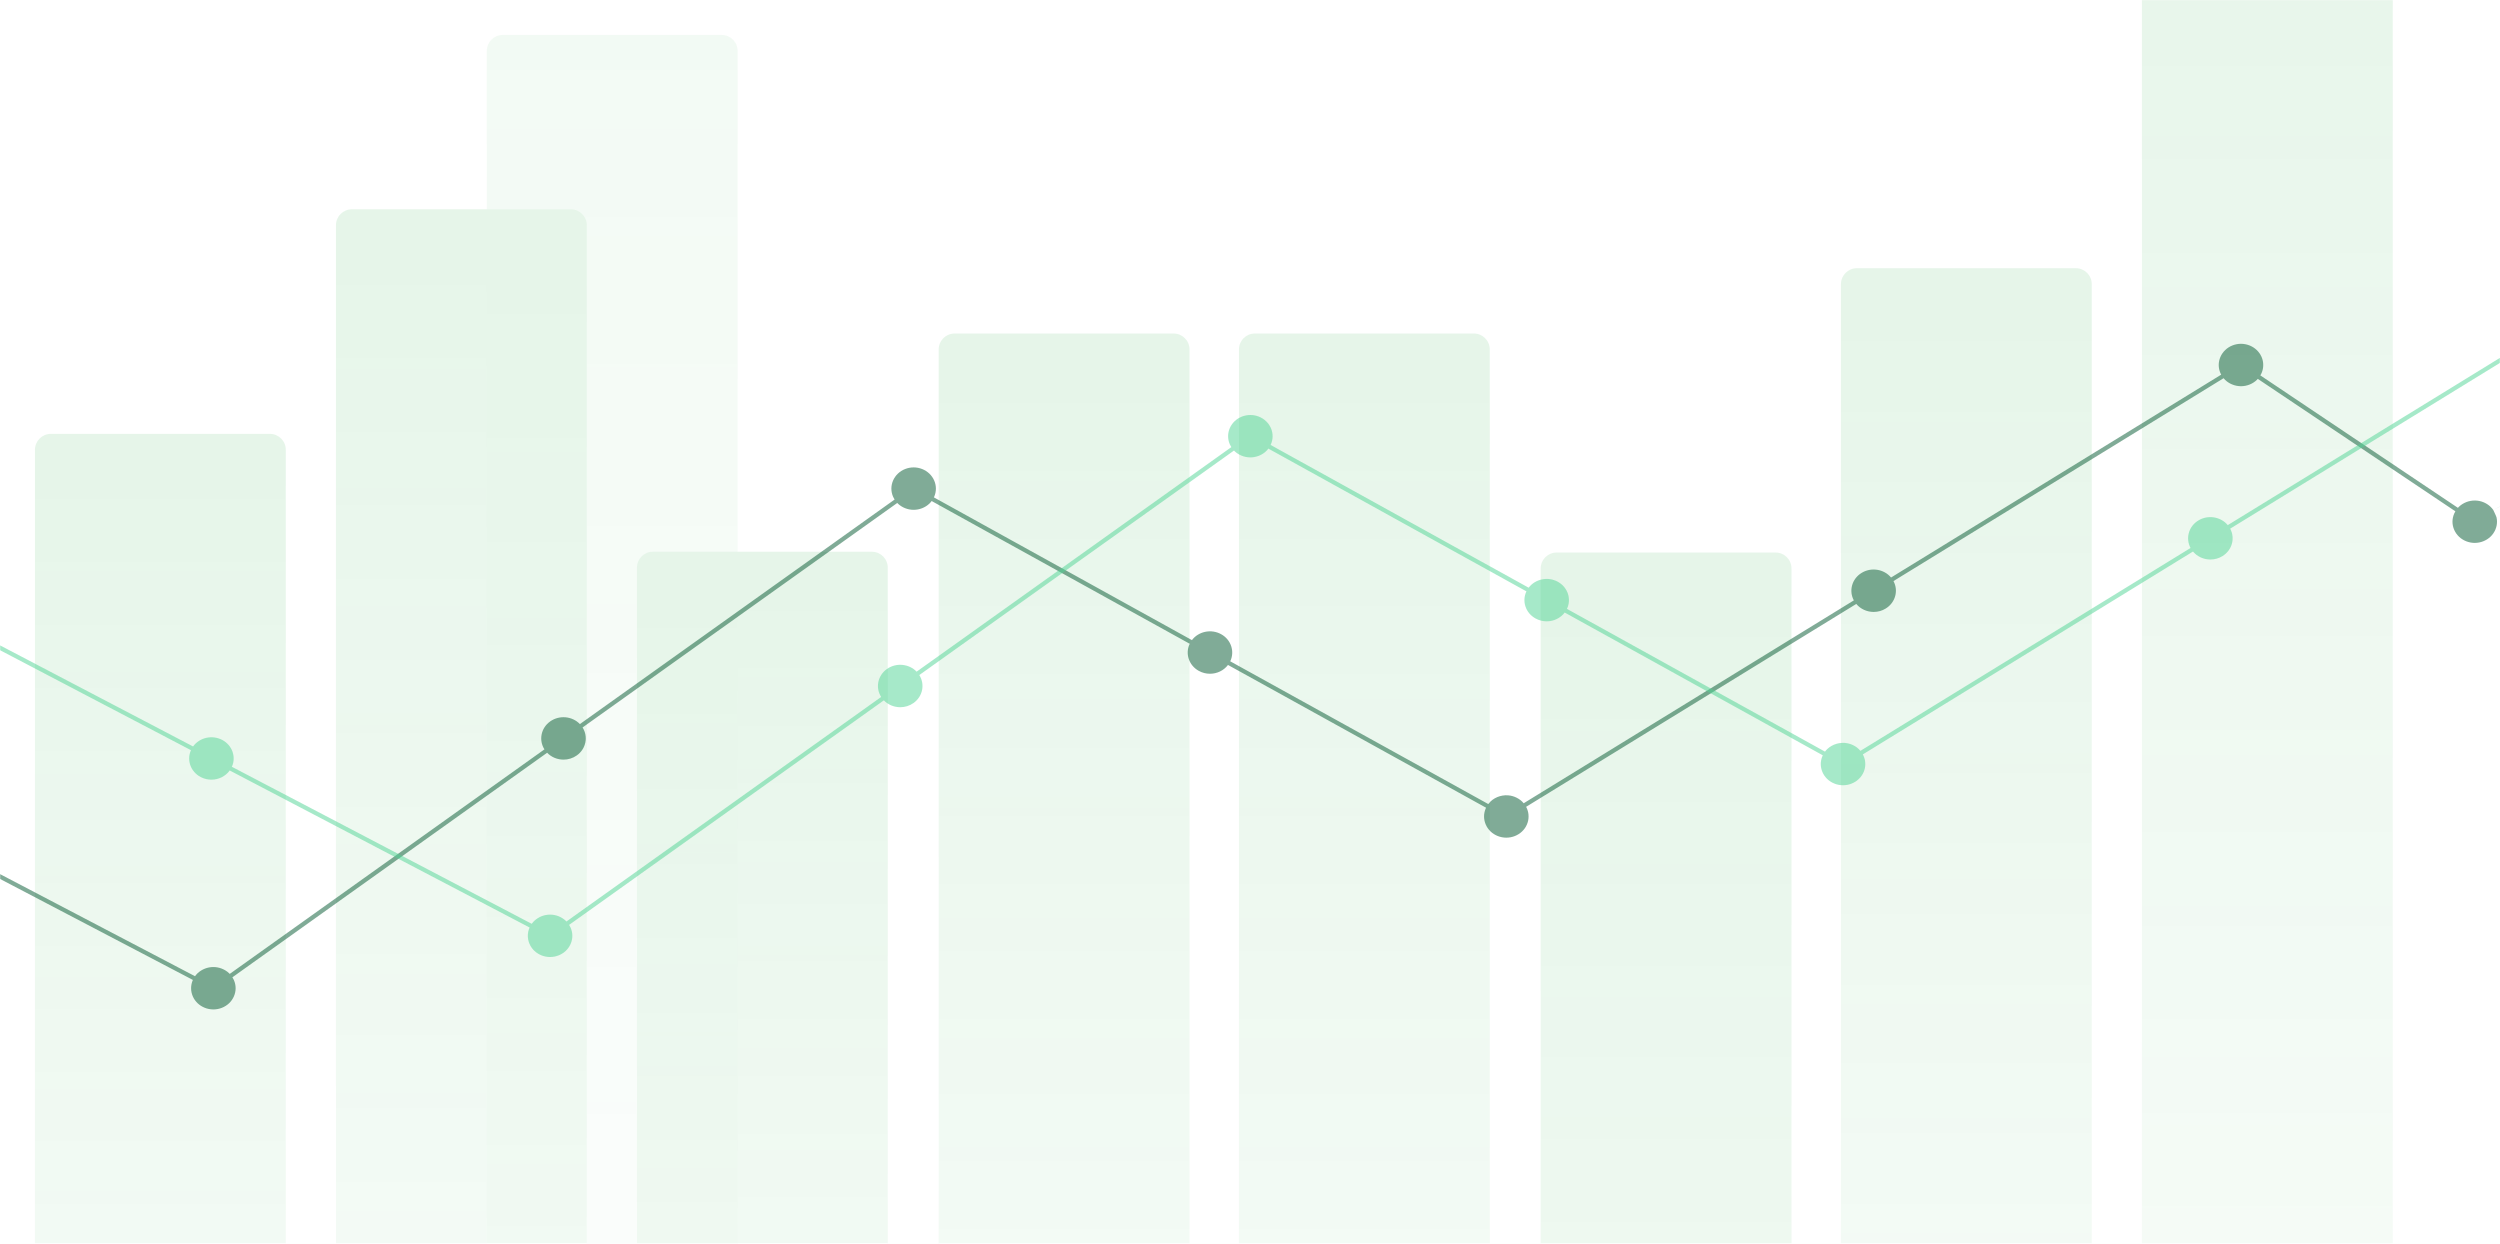 <?xml version="1.0" encoding="UTF-8"?> <svg xmlns="http://www.w3.org/2000/svg" width="1574" height="783" viewBox="0 0 1574 783" fill="none"><mask id="mask0_2513_926" style="mask-type:alpha" maskUnits="userSpaceOnUse" x="0" y="0" width="1574" height="783"><rect width="1574" height="783" fill="#D9D9D9"></rect></mask><g mask="url(#mask0_2513_926)"><g opacity="0.1"><path opacity="0.5" d="M454.381 22H316.515C310.976 22 306.486 26.49 306.486 32.028V999.762C306.486 1005.3 310.976 1009.79 316.515 1009.79H454.381C459.919 1009.79 464.409 1005.3 464.409 999.762V32.028C464.409 26.49 459.919 22 454.381 22Z" fill="url(#paint0_linear_2513_926)"></path><path d="M169.904 273.159H32.038C26.5 273.159 22.01 277.649 22.01 283.187V1109.52C22.01 1115.06 26.5 1119.55 32.038 1119.55H169.904C175.443 1119.55 179.932 1115.06 179.932 1109.52V283.187C179.932 277.649 175.443 273.159 169.904 273.159Z" fill="url(#paint1_linear_2513_926)"></path><path d="M359.414 131.759H221.548C216.009 131.759 211.52 136.249 211.52 141.787V1109.52C211.52 1115.06 216.009 1119.55 221.548 1119.55H359.414C364.952 1119.55 369.442 1115.06 369.442 1109.52V141.787C369.442 136.249 364.952 131.759 359.414 131.759Z" fill="url(#paint2_linear_2513_926)"></path><path d="M548.916 347.368H411.05C405.511 347.368 401.021 351.858 401.021 357.396V1109.52C401.021 1115.06 405.511 1119.55 411.05 1119.55H548.916C554.454 1119.55 558.944 1115.06 558.944 1109.52V357.396C558.944 351.858 554.454 347.368 548.916 347.368Z" fill="url(#paint3_linear_2513_926)"></path><path d="M927.933 209.98H790.067C784.529 209.98 780.039 214.47 780.039 220.009V1109.52C780.039 1115.06 784.529 1119.55 790.067 1119.55H927.933C933.472 1119.55 937.962 1115.06 937.962 1109.52V220.009C937.962 214.47 933.472 209.98 927.933 209.98Z" fill="url(#paint4_linear_2513_926)"></path><path d="M738.894 209.98H601.028C595.49 209.98 591 214.47 591 220.009V1109.52C591 1115.06 595.49 1119.55 601.028 1119.55H738.894C744.433 1119.55 748.923 1115.06 748.923 1109.52V220.009C748.923 214.47 744.433 209.98 738.894 209.98Z" fill="url(#paint5_linear_2513_926)"></path><path d="M1117.91 347.875H980.04C974.502 347.875 970.012 352.365 970.012 357.904V1443.97C970.012 1449.51 974.502 1454 980.04 1454H1117.91C1123.44 1454 1127.93 1449.51 1127.93 1443.97V357.904C1127.93 352.365 1123.44 347.875 1117.91 347.875Z" fill="url(#paint6_linear_2513_926)"></path><path d="M1306.95 168.864H1169.08C1163.54 168.864 1159.05 173.353 1159.05 178.892V1109.52C1159.05 1115.06 1163.54 1119.55 1169.08 1119.55H1306.95C1312.48 1119.55 1316.97 1115.06 1316.97 1109.52V178.892C1316.97 173.353 1312.48 168.864 1306.95 168.864Z" fill="url(#paint7_linear_2513_926)"></path><path d="M1496.45 -137H1358.59C1353.05 -137 1348.56 -132.51 1348.56 -126.972V1109.52C1348.56 1115.06 1353.05 1119.55 1358.59 1119.55H1496.45C1501.99 1119.55 1506.48 1115.06 1506.48 1109.52V-126.972C1506.48 -132.51 1501.99 -137 1496.45 -137Z" fill="url(#paint8_linear_2513_926)"></path></g><path opacity="0.5" d="M2085.34 56.904C2084.7 56.29 2083.98 55.729 2083.21 55.249C2082.46 54.768 2081.64 54.355 2080.79 54.021C2079.95 53.688 2079.06 53.433 2078.17 53.26C2076.36 52.913 2074.49 52.913 2072.68 53.26C2071.8 53.434 2070.92 53.688 2070.06 54.021C2069.22 54.354 2068.41 54.768 2067.65 55.249C2066.88 55.73 2066.17 56.29 2065.52 56.904C2064.88 57.519 2064.29 58.213 2063.77 58.934C2063.27 59.655 2062.83 60.442 2062.48 61.243C2062.13 62.044 2061.87 62.885 2061.68 63.74C2061.5 64.594 2061.42 65.477 2061.42 66.344C2061.42 67.212 2061.5 68.094 2061.68 68.961C2061.86 69.784 2062.12 70.607 2062.46 71.407L1828.41 189.993C1824.47 184.358 1816.6 182.377 1810.18 185.624C1803.76 188.87 1801.08 196.2 1803.79 202.466L1569.75 321.052C1569.23 320.32 1568.64 319.641 1568 319.028C1567.35 318.414 1566.64 317.853 1565.87 317.373C1565.11 316.892 1564.3 316.479 1563.46 316.144C1562.6 315.811 1561.72 315.543 1560.84 315.383C1559.03 315.037 1557.17 315.037 1555.36 315.383C1554.46 315.543 1553.58 315.811 1552.74 316.144C1551.88 316.479 1551.07 316.892 1550.31 317.373C1549.54 317.854 1548.83 318.414 1548.18 319.028C1547.94 319.253 1547.73 319.496 1547.51 319.737L1423.12 236.356C1423.4 235.887 1423.65 235.407 1423.87 234.915C1424.22 234.114 1424.48 233.273 1424.67 232.419C1424.85 231.565 1424.93 230.682 1424.93 229.815C1424.93 228.934 1424.85 228.065 1424.67 227.198C1424.49 226.344 1424.22 225.515 1423.87 224.7C1423.52 223.9 1423.08 223.125 1422.58 222.404C1422.06 221.67 1421.47 220.989 1420.83 220.375C1420.18 219.761 1419.47 219.2 1418.7 218.707C1417.94 218.226 1417.13 217.811 1416.29 217.478C1415.43 217.143 1414.55 216.89 1413.66 216.717C1411.86 216.371 1409.99 216.371 1408.18 216.717C1407.29 216.89 1406.4 217.143 1405.56 217.478C1404.71 217.811 1403.89 218.226 1403.14 218.707C1402.36 219.2 1401.65 219.761 1401.01 220.375C1400.36 220.989 1399.77 221.67 1399.27 222.404C1398.76 223.125 1398.33 223.9 1397.98 224.7C1397.63 225.515 1397.36 226.342 1397.18 227.198C1397 228.065 1396.9 228.933 1396.9 229.815C1396.9 230.682 1397 231.565 1397.18 232.419C1397.36 233.273 1397.63 234.114 1397.98 234.915C1398.12 235.242 1398.29 235.561 1398.46 235.881L1190.61 363.604C1186.17 358.299 1178.15 356.95 1172.04 360.71C1165.93 364.46 1163.92 371.975 1167.17 378.007L959.316 505.732C958.986 505.34 958.641 504.961 958.273 504.61C957.626 503.996 956.913 503.434 956.142 502.953C955.385 502.474 954.573 502.059 953.732 501.725C952.876 501.392 951.993 501.124 951.11 500.951C946.541 500.083 941.705 501.512 938.452 504.608C937.932 505.104 937.461 505.655 937.027 506.231L774.556 416.356C777.511 410.18 775.114 402.767 768.837 399.294C762.547 395.823 754.603 397.516 750.442 403.017L587.965 313.138C588.028 313.003 588.103 312.874 588.162 312.738C588.513 311.937 588.793 311.097 588.961 310.241C589.143 309.387 589.242 308.506 589.242 307.637C589.242 306.77 589.144 305.887 588.961 305.02C588.793 304.179 588.512 303.337 588.162 302.523C587.812 301.722 587.377 300.948 586.872 300.225C586.369 299.491 585.78 298.81 585.133 298.196C584.488 297.581 583.773 297.02 583.004 296.526C582.247 296.046 581.434 295.632 580.578 295.297C579.737 294.964 578.855 294.71 577.958 294.536C576.163 294.189 574.3 294.189 572.491 294.536C571.594 294.71 570.71 294.964 569.869 295.297C569.014 295.63 568.201 296.045 567.445 296.526C566.674 297.02 565.959 297.581 565.314 298.196C564.669 298.81 564.08 299.491 563.577 300.225C563.071 300.946 562.638 301.72 562.287 302.523C561.935 303.337 561.656 304.179 561.488 305.02C561.306 305.887 561.208 306.77 561.208 307.637C561.208 308.504 561.306 309.387 561.488 310.241C561.656 311.095 561.937 311.936 562.287 312.738C562.554 313.358 562.883 313.946 563.241 314.514L365.1 455.877C360.292 450.878 352.19 450.07 346.372 454.219C340.553 458.382 339.088 466.005 342.772 471.805L144.633 613.168C144.5 613.03 144.375 612.883 144.237 612.752C143.592 612.137 142.877 611.576 142.106 611.095C141.35 610.616 140.537 610.201 139.682 609.866C138.841 609.532 137.958 609.265 137.06 609.106C135.253 608.758 133.388 608.758 131.579 609.106C130.682 609.265 129.814 609.532 128.957 609.866C128.117 610.199 127.304 610.616 126.547 611.095C125.776 611.576 125.061 612.137 124.402 612.752C123.804 613.322 123.273 613.952 122.785 614.627L-66.004 515.767C-63.208 509.532 -65.771 502.173 -72.139 498.84C-78.511 495.505 -86.415 497.376 -90.442 502.97L-279.227 404.111C-278.495 402.466 -278.1 400.686 -278.1 398.88C-278.1 398.011 -278.184 397.143 -278.366 396.276C-278.549 395.42 -278.815 394.579 -279.165 393.779C-279.514 392.976 -279.95 392.204 -280.455 391.468C-280.974 390.747 -281.547 390.066 -282.206 389.44C-282.851 388.825 -283.566 388.278 -284.337 387.783C-285.094 387.302 -285.906 386.889 -286.747 386.555C-287.602 386.22 -288.471 385.967 -289.369 385.794C-291.178 385.447 -293.041 385.447 -294.85 385.794C-295.747 385.967 -296.631 386.222 -297.472 386.555C-298.327 386.888 -299.139 387.302 -299.896 387.783C-300.667 388.278 -301.382 388.825 -302.027 389.44C-302.672 390.067 -303.261 390.747 -303.764 391.468C-304.269 392.204 -304.703 392.976 -305.054 393.779C-305.405 394.579 -305.671 395.42 -305.853 396.276C-306.035 397.143 -306.133 398.011 -306.133 398.88C-306.133 400.823 -305.662 402.736 -304.815 404.484L-491.774 509.696C-495.984 504.224 -503.938 502.582 -510.201 506.102C-516.451 509.624 -518.784 517.055 -515.786 523.21L-702.73 628.413C-706.927 622.946 -714.898 621.299 -721.152 624.822C-727.415 628.345 -729.737 635.772 -726.74 641.925L-913.703 747.139C-914.121 746.597 -914.568 746.075 -915.072 745.596C-915.717 744.982 -916.432 744.421 -917.202 743.94C-917.959 743.46 -918.772 743.046 -919.614 742.711C-920.469 742.377 -921.352 742.11 -922.236 741.95C-924.045 741.603 -925.908 741.603 -927.716 741.95C-928.612 742.11 -929.495 742.377 -930.338 742.711C-931.192 743.044 -932.005 743.46 -932.762 743.94C-933.533 744.421 -934.248 744.982 -934.893 745.596C-937.499 748.08 -939 751.525 -939 755.036C-939 755.904 -938.902 756.784 -938.719 757.64C-938.537 758.494 -938.271 759.335 -937.92 760.136C-937.57 760.95 -937.135 761.726 -936.63 762.447C-936.125 763.181 -935.536 763.862 -934.891 764.475C-932.285 766.959 -928.668 768.387 -924.982 768.387C-924.071 768.387 -923.145 768.294 -922.235 768.119C-921.35 767.959 -920.468 767.691 -919.613 767.358C-918.772 767.025 -917.958 766.611 -917.201 766.13C-916.43 765.65 -915.715 765.089 -915.07 764.473C-914.425 763.859 -913.836 763.178 -913.319 762.445C-912.814 761.724 -912.38 760.95 -912.029 760.134C-911.678 759.334 -911.412 758.493 -911.23 757.639C-911.048 756.783 -910.964 755.902 -910.964 755.035C-910.964 753.097 -911.432 751.186 -912.278 749.439L-725.293 644.214C-722.594 647.725 -718.353 649.667 -714.002 649.667C-711.577 649.667 -709.123 649.08 -706.895 647.811C-700.633 644.291 -698.312 636.865 -701.305 630.713L-514.341 525.498C-511.641 529.008 -507.402 530.949 -503.05 530.949C-500.626 530.949 -498.172 530.348 -495.93 529.093C-489.678 525.569 -487.345 518.14 -490.344 511.995L-303.39 406.786C-302.973 407.329 -302.526 407.853 -302.022 408.331C-301.377 408.947 -300.662 409.507 -299.892 409.988C-299.135 410.469 -298.322 410.882 -297.467 411.216C-296.626 411.551 -295.744 411.804 -294.845 411.977C-293.949 412.151 -293.023 412.232 -292.112 412.232C-291.187 412.232 -290.275 412.151 -289.364 411.977C-288.467 411.804 -287.599 411.55 -286.742 411.216C-285.902 410.883 -285.089 410.469 -284.332 409.988C-283.561 409.508 -282.846 408.947 -282.201 408.331C-281.592 407.755 -281.051 407.122 -280.57 406.451L-91.784 505.309C-94.576 511.542 -92.011 518.896 -85.644 522.23C-83.5 523.352 -81.187 523.886 -78.903 523.886C-74.399 523.886 -70.043 521.799 -67.37 518.094L121.439 616.964C121.422 617.003 121.398 617.04 121.383 617.078C121.031 617.894 120.766 618.735 120.584 619.589C120.402 620.443 120.318 621.324 120.318 622.193C120.318 623.06 120.402 623.941 120.584 624.797C120.767 625.651 121.033 626.492 121.383 627.293C121.732 628.107 122.168 628.882 122.673 629.603C123.192 630.337 123.781 631.018 124.424 631.631C125.069 632.247 125.784 632.808 126.555 633.288C127.311 633.769 128.124 634.182 128.965 634.516C129.821 634.851 130.689 635.117 131.587 635.277C132.497 635.45 133.41 635.545 134.334 635.545C135.245 635.545 136.171 635.452 137.068 635.277C137.965 635.117 138.849 634.849 139.69 634.516C140.544 634.183 141.357 633.769 142.114 633.288C142.885 632.808 143.6 632.247 144.245 631.631C144.89 631.017 145.479 630.336 145.982 629.603C146.487 628.882 146.921 628.108 147.272 627.293C147.622 626.492 147.889 625.651 148.071 624.797C148.253 623.941 148.351 623.06 148.351 622.193C148.351 621.324 148.253 620.443 148.071 619.589C147.889 618.735 147.622 617.894 147.272 617.078C147.005 616.466 146.674 615.878 146.315 615.309L344.471 473.935C347.194 476.764 350.97 478.267 354.79 478.267C357.72 478.267 360.663 477.398 363.185 475.596C369.002 471.447 370.469 463.816 366.788 458.015L564.921 316.657C565.055 316.796 565.18 316.944 565.32 317.077C565.965 317.691 566.68 318.252 567.451 318.733C568.208 319.214 569.02 319.628 569.875 319.962C570.716 320.297 571.599 320.55 572.497 320.723C573.394 320.896 574.318 320.989 575.23 320.989C576.141 320.989 577.066 320.896 577.964 320.723C578.861 320.55 579.744 320.295 580.584 319.962C581.441 319.629 582.254 319.214 583.01 318.733C583.781 318.252 584.496 317.691 585.14 317.077C585.663 316.58 586.136 316.027 586.569 315.45L749.041 405.325C746.083 411.49 748.478 418.905 754.758 422.378C756.973 423.607 759.397 424.194 761.793 424.194C766.187 424.194 770.445 422.215 773.137 418.653L935.633 508.542C935.569 508.678 935.493 508.808 935.433 508.947C935.081 509.75 934.817 510.59 934.634 511.444C934.452 512.299 934.352 513.179 934.352 514.048C934.352 514.916 934.45 515.796 934.634 516.652C934.816 517.506 935.081 518.347 935.433 519.148C935.782 519.964 936.217 520.738 936.722 521.459C937.227 522.193 937.816 522.874 938.461 523.487C939.106 524.103 939.821 524.664 940.592 525.143C941.349 525.624 942.162 526.037 943.016 526.372C943.859 526.705 944.742 526.973 945.638 527.133C946.535 527.306 947.46 527.399 948.372 527.399C949.283 527.399 950.207 527.306 951.12 527.133C952.002 526.973 952.885 526.705 953.741 526.372C954.582 526.037 955.395 525.624 956.152 525.143C956.923 524.664 957.637 524.103 958.282 523.487C958.927 522.872 959.516 522.191 960.034 521.459C960.537 520.738 960.972 519.964 961.323 519.148C961.673 518.347 961.939 517.506 962.121 516.652C962.303 515.796 962.388 514.916 962.388 514.048C962.388 513.179 962.303 512.299 962.121 511.444C961.939 510.59 961.673 509.75 961.323 508.947C961.181 508.614 961.014 508.293 960.843 507.975L1168.71 380.24C1171.43 383.504 1175.51 385.274 1179.66 385.274C1182.27 385.274 1184.9 384.593 1187.24 383.138C1193.35 379.39 1195.38 371.876 1192.13 365.844L1399.97 238.127C1400.3 238.521 1400.64 238.898 1401.01 239.25C1401.66 239.865 1402.37 240.426 1403.14 240.907C1403.9 241.388 1404.71 241.801 1405.57 242.135C1406.41 242.47 1407.29 242.723 1408.19 242.896C1409.08 243.071 1410.01 243.164 1410.92 243.164C1411.85 243.164 1412.76 243.071 1413.67 242.896C1414.55 242.723 1415.43 242.47 1416.29 242.135C1417.13 241.802 1417.94 241.388 1418.7 240.907C1419.47 240.426 1420.19 239.865 1420.83 239.25C1421.07 239.024 1421.29 238.78 1421.51 238.535L1545.9 321.919C1545.63 322.385 1545.37 322.862 1545.16 323.362C1544.81 324.163 1544.54 325.004 1544.36 325.859C1544.18 326.714 1544.08 327.594 1544.08 328.463C1544.08 331.975 1545.58 335.419 1548.19 337.902C1548.83 338.518 1549.55 339.077 1550.32 339.558C1551.07 340.039 1551.89 340.452 1552.74 340.787C1553.58 341.121 1554.47 341.388 1555.36 341.548C1556.26 341.721 1557.18 341.816 1558.1 341.816C1559.01 341.816 1559.93 341.722 1560.84 341.548C1561.73 341.388 1562.61 341.12 1563.46 340.787C1564.31 340.454 1565.12 340.039 1565.88 339.558C1566.65 339.079 1567.36 338.518 1568.01 337.902C1570.63 335.419 1572.11 331.975 1572.11 328.463C1572.11 327.594 1572.03 326.714 1571.84 325.859C1571.67 325.02 1570.09 321.841 1569.75 321.052L1805.14 204.805C1807.8 208.599 1812.21 210.759 1816.77 210.759C1819 210.759 1821.24 210.251 1823.34 209.184C1829.77 205.938 1832.44 198.621 1829.73 192.346L2063.78 73.759C2064.3 74.49 2064.88 75.167 2065.52 75.778C2066.17 76.392 2066.88 76.953 2067.65 77.446C2068.41 77.927 2069.22 78.341 2070.06 78.675C2070.92 79.01 2071.8 79.263 2072.69 79.436C2073.6 79.609 2074.52 79.689 2075.43 79.689C2076.35 79.689 2077.27 79.609 2078.17 79.436C2079.06 79.261 2079.95 79.008 2080.79 78.675C2081.64 78.341 2082.46 77.927 2083.21 77.446C2083.98 76.952 2084.7 76.391 2085.34 75.778C2085.99 75.164 2086.58 74.483 2087.08 73.749C2087.59 73.028 2088.02 72.254 2088.37 71.453C2088.72 70.637 2088.99 69.796 2089.17 68.955C2089.35 68.088 2089.45 67.206 2089.45 66.338C2089.45 62.833 2087.95 59.388 2085.34 56.904Z" fill="#025930"></path><path opacity="0.5" d="M2297.34 23.904C2296.7 23.29 2295.98 22.729 2295.21 22.249C2294.46 21.768 2293.64 21.355 2292.79 21.021C2291.95 20.688 2291.06 20.433 2290.17 20.26C2288.36 19.913 2286.49 19.913 2284.68 20.26C2283.8 20.434 2282.92 20.688 2282.06 21.021C2281.22 21.354 2280.41 21.768 2279.65 22.249C2278.88 22.73 2278.17 23.29 2277.52 23.904C2276.88 24.519 2276.29 25.213 2275.77 25.934C2275.27 26.655 2274.83 27.442 2274.48 28.243C2274.13 29.044 2273.87 29.885 2273.68 30.74C2273.5 31.595 2273.42 32.477 2273.42 33.344C2273.42 34.212 2273.5 35.094 2273.68 35.961C2273.86 36.784 2274.12 37.607 2274.46 38.407L2040.41 156.993C2036.47 151.358 2028.6 149.377 2022.18 152.624C2015.76 155.87 2013.08 163.2 2015.79 169.466L1781.75 288.052C1781.23 287.32 1780.64 286.641 1780 286.028C1779.35 285.414 1778.64 284.853 1777.87 284.373C1777.11 283.892 1776.3 283.479 1775.46 283.144C1774.6 282.811 1773.72 282.543 1772.84 282.383C1771.03 282.037 1769.17 282.037 1767.36 282.383C1766.46 282.543 1765.58 282.811 1764.74 283.144C1763.88 283.479 1763.07 283.892 1762.31 284.373C1761.54 284.854 1760.83 285.414 1760.18 286.028C1759.94 286.253 1759.73 286.496 1759.51 286.737L1635.12 203.356C1635.4 202.887 1635.65 202.407 1635.87 201.915C1636.22 201.114 1636.48 200.273 1636.67 199.419C1636.85 198.565 1636.93 197.682 1636.93 196.815C1636.93 195.934 1636.85 195.065 1636.67 194.198C1636.49 193.344 1636.22 192.515 1635.87 191.7C1635.52 190.9 1635.08 190.125 1634.58 189.404C1634.06 188.67 1633.47 187.989 1632.83 187.375C1632.18 186.761 1631.47 186.2 1630.7 185.707C1629.94 185.226 1629.13 184.811 1628.29 184.478C1627.43 184.143 1626.55 183.89 1625.66 183.717C1623.86 183.371 1621.99 183.371 1620.18 183.717C1619.29 183.89 1618.4 184.143 1617.56 184.478C1616.71 184.811 1615.89 185.226 1615.14 185.707C1614.36 186.2 1613.65 186.761 1613.01 187.375C1612.36 187.989 1611.77 188.67 1611.27 189.404C1610.76 190.125 1610.33 190.9 1609.98 191.7C1609.63 192.515 1609.36 193.342 1609.18 194.198C1609 195.065 1608.9 195.933 1608.9 196.815C1608.9 197.682 1609 198.565 1609.18 199.419C1609.36 200.273 1609.63 201.114 1609.98 201.915C1610.12 202.242 1610.29 202.561 1610.46 202.881L1402.61 330.604C1398.17 325.299 1390.15 323.95 1384.04 327.71C1377.93 331.46 1375.92 338.975 1379.17 345.007L1171.32 472.732C1170.99 472.34 1170.64 471.961 1170.27 471.61C1169.63 470.996 1168.91 470.434 1168.14 469.953C1167.39 469.474 1166.57 469.059 1165.73 468.725C1164.88 468.392 1163.99 468.124 1163.11 467.951C1158.54 467.083 1153.7 468.512 1150.45 471.608C1149.93 472.104 1149.46 472.655 1149.03 473.231L986.556 383.356C989.511 377.18 987.114 369.767 980.837 366.294C974.547 362.823 966.603 364.516 962.442 370.017L799.965 280.138C800.028 280.003 800.103 279.874 800.162 279.738C800.513 278.937 800.793 278.097 800.961 277.241C801.143 276.387 801.242 275.506 801.242 274.637C801.242 273.77 801.144 272.887 800.961 272.02C800.793 271.179 800.512 270.337 800.162 269.523C799.812 268.722 799.377 267.948 798.872 267.225C798.369 266.491 797.78 265.81 797.133 265.196C796.488 264.581 795.773 264.02 795.004 263.526C794.247 263.046 793.434 262.632 792.578 262.297C791.737 261.964 790.855 261.71 789.958 261.536C788.163 261.189 786.3 261.189 784.491 261.536C783.594 261.71 782.71 261.964 781.869 262.297C781.014 262.63 780.201 263.045 779.445 263.526C778.674 264.02 777.959 264.581 777.314 265.196C776.669 265.81 776.08 266.491 775.577 267.225C775.071 267.946 774.638 268.72 774.287 269.523C773.935 270.337 773.656 271.179 773.488 272.02C773.306 272.887 773.208 273.77 773.208 274.637C773.208 275.504 773.306 276.387 773.488 277.241C773.656 278.095 773.937 278.936 774.287 279.738C774.554 280.358 774.883 280.946 775.241 281.514L577.1 422.877C572.292 417.878 564.19 417.07 558.372 421.219C552.553 425.382 551.088 433.005 554.772 438.805L356.633 580.168C356.5 580.03 356.375 579.883 356.237 579.752C355.592 579.137 354.877 578.576 354.106 578.095C353.35 577.616 352.537 577.201 351.682 576.866C350.841 576.532 349.958 576.265 349.06 576.106C347.253 575.758 345.388 575.758 343.579 576.106C342.682 576.265 341.814 576.532 340.957 576.866C340.117 577.199 339.304 577.616 338.547 578.095C337.776 578.576 337.061 579.137 336.402 579.752C335.804 580.322 335.273 580.952 334.785 581.627L145.996 482.767C148.792 476.532 146.229 469.173 139.861 465.84C133.489 462.505 125.585 464.376 121.558 469.97L-67.227 371.111C-66.495 369.466 -66.1 367.686 -66.1 365.88C-66.1 365.011 -66.184 364.143 -66.366 363.276C-66.549 362.42 -66.815 361.579 -67.165 360.779C-67.514 359.976 -67.95 359.204 -68.455 358.468C-68.974 357.747 -69.547 357.066 -70.206 356.44C-70.851 355.825 -71.566 355.278 -72.337 354.783C-73.094 354.302 -73.906 353.889 -74.747 353.555C-75.602 353.22 -76.471 352.967 -77.369 352.794C-79.178 352.447 -81.041 352.447 -82.85 352.794C-83.747 352.967 -84.631 353.222 -85.472 353.555C-86.326 353.888 -87.139 354.302 -87.896 354.783C-88.667 355.278 -89.382 355.825 -90.027 356.44C-90.672 357.067 -91.261 357.747 -91.764 358.468C-92.269 359.204 -92.703 359.976 -93.054 360.779C-93.406 361.579 -93.671 362.42 -93.853 363.276C-94.035 364.143 -94.133 365.011 -94.133 365.88C-94.133 367.823 -93.662 369.736 -92.815 371.484L-279.774 476.696C-283.984 471.224 -291.938 469.582 -298.201 473.102C-304.451 476.624 -306.784 484.055 -303.786 490.21L-490.73 595.413C-494.927 589.946 -502.898 588.299 -509.152 591.822C-515.415 595.345 -517.737 602.772 -514.74 608.925L-701.703 714.139C-702.121 713.597 -702.568 713.075 -703.072 712.596C-703.717 711.982 -704.432 711.421 -705.202 710.94C-705.959 710.46 -706.772 710.046 -707.614 709.711C-708.469 709.377 -709.352 709.11 -710.236 708.95C-712.045 708.603 -713.908 708.603 -715.716 708.95C-716.612 709.11 -717.495 709.377 -718.338 709.711C-719.192 710.044 -720.005 710.46 -720.762 710.94C-721.533 711.421 -722.248 711.982 -722.893 712.596C-725.499 715.08 -727 718.525 -727 722.036C-727 722.904 -726.902 723.784 -726.719 724.64C-726.537 725.494 -726.271 726.335 -725.92 727.136C-725.57 727.95 -725.135 728.726 -724.63 729.447C-724.125 730.181 -723.536 730.862 -722.891 731.475C-720.285 733.959 -716.668 735.387 -712.982 735.387C-712.071 735.387 -711.145 735.294 -710.235 735.119C-709.35 734.959 -708.468 734.691 -707.613 734.358C-706.772 734.025 -705.958 733.611 -705.201 733.13C-704.43 732.65 -703.715 732.089 -703.07 731.473C-702.425 730.859 -701.836 730.178 -701.319 729.445C-700.814 728.724 -700.38 727.95 -700.029 727.134C-699.678 726.334 -699.412 725.493 -699.23 724.639C-699.048 723.783 -698.964 722.902 -698.964 722.035C-698.964 720.097 -699.432 718.186 -700.278 716.439L-513.293 611.214C-510.594 614.725 -506.353 616.667 -502.002 616.667C-499.577 616.667 -497.123 616.08 -494.895 614.811C-488.633 611.291 -486.312 603.865 -489.305 597.713L-302.341 492.498C-299.641 496.008 -295.402 497.949 -291.05 497.949C-288.626 497.949 -286.172 497.348 -283.93 496.093C-277.678 492.569 -275.345 485.14 -278.344 478.995L-91.39 373.786C-90.973 374.329 -90.526 374.853 -90.022 375.331C-89.377 375.947 -88.662 376.507 -87.891 376.988C-87.135 377.469 -86.322 377.882 -85.467 378.216C-84.626 378.551 -83.744 378.804 -82.845 378.977C-81.949 379.151 -81.022 379.232 -80.112 379.232C-79.187 379.232 -78.275 379.151 -77.364 378.977C-76.468 378.804 -75.599 378.55 -74.742 378.216C-73.902 377.883 -73.089 377.469 -72.332 376.988C-71.561 376.508 -70.846 375.947 -70.201 375.331C-69.592 374.755 -69.051 374.122 -68.57 373.451L120.216 472.309C117.424 478.542 119.989 485.896 126.356 489.23C128.5 490.352 130.813 490.886 133.097 490.886C137.601 490.886 141.957 488.799 144.63 485.094L333.439 583.964C333.422 584.003 333.398 584.04 333.383 584.078C333.031 584.894 332.766 585.735 332.584 586.589C332.402 587.443 332.318 588.324 332.318 589.193C332.318 590.06 332.402 590.941 332.584 591.797C332.767 592.651 333.033 593.492 333.383 594.293C333.732 595.107 334.168 595.882 334.673 596.603C335.192 597.337 335.781 598.018 336.424 598.631C337.069 599.247 337.784 599.808 338.555 600.288C339.311 600.769 340.124 601.182 340.965 601.516C341.821 601.851 342.689 602.117 343.587 602.277C344.497 602.45 345.41 602.545 346.334 602.545C347.245 602.545 348.171 602.452 349.068 602.277C349.965 602.117 350.849 601.849 351.69 601.516C352.544 601.183 353.357 600.769 354.114 600.288C354.885 599.808 355.6 599.247 356.245 598.631C356.89 598.017 357.479 597.336 357.982 596.603C358.487 595.882 358.921 595.108 359.272 594.293C359.622 593.492 359.889 592.651 360.071 591.797C360.253 590.941 360.351 590.06 360.351 589.193C360.351 588.324 360.253 587.443 360.071 586.589C359.889 585.735 359.622 584.894 359.272 584.078C359.005 583.466 358.674 582.878 358.315 582.309L556.471 440.935C559.194 443.764 562.97 445.267 566.79 445.267C569.72 445.267 572.663 444.398 575.185 442.596C581.002 438.447 582.469 430.816 578.788 425.015L776.921 283.657C777.055 283.796 777.18 283.944 777.32 284.077C777.965 284.691 778.68 285.252 779.451 285.733C780.208 286.214 781.02 286.628 781.875 286.962C782.716 287.297 783.599 287.55 784.497 287.723C785.394 287.896 786.318 287.989 787.23 287.989C788.141 287.989 789.066 287.896 789.964 287.723C790.861 287.55 791.744 287.295 792.584 286.962C793.441 286.629 794.254 286.214 795.01 285.733C795.781 285.252 796.496 284.691 797.14 284.077C797.663 283.58 798.136 283.027 798.569 282.45L961.041 372.325C958.083 378.49 960.478 385.905 966.758 389.378C968.973 390.607 971.397 391.194 973.793 391.194C978.187 391.194 982.445 389.215 985.137 385.653L1147.63 475.542C1147.57 475.678 1147.49 475.808 1147.43 475.947C1147.08 476.75 1146.82 477.59 1146.63 478.444C1146.45 479.299 1146.35 480.179 1146.35 481.048C1146.35 481.916 1146.45 482.796 1146.63 483.652C1146.82 484.506 1147.08 485.347 1147.43 486.148C1147.78 486.964 1148.22 487.738 1148.72 488.459C1149.23 489.193 1149.82 489.874 1150.46 490.487C1151.11 491.103 1151.82 491.664 1152.59 492.143C1153.35 492.624 1154.16 493.037 1155.02 493.372C1155.86 493.705 1156.74 493.973 1157.64 494.133C1158.54 494.306 1159.46 494.399 1160.37 494.399C1161.28 494.399 1162.21 494.306 1163.12 494.133C1164 493.973 1164.88 493.705 1165.74 493.372C1166.58 493.037 1167.39 492.624 1168.15 492.143C1168.92 491.664 1169.64 491.103 1170.28 490.487C1170.93 489.872 1171.52 489.191 1172.03 488.459C1172.54 487.738 1172.97 486.964 1173.32 486.148C1173.67 485.347 1173.94 484.506 1174.12 483.652C1174.3 482.796 1174.39 481.916 1174.39 481.048C1174.39 480.179 1174.3 479.299 1174.12 478.444C1173.94 477.59 1173.67 476.75 1173.32 475.947C1173.18 475.614 1173.01 475.293 1172.84 474.975L1380.71 347.24C1383.43 350.504 1387.51 352.274 1391.66 352.274C1394.27 352.274 1396.9 351.593 1399.24 350.138C1405.35 346.39 1407.38 338.876 1404.13 332.844L1611.97 205.127C1612.3 205.521 1612.64 205.898 1613.01 206.25C1613.66 206.865 1614.37 207.426 1615.14 207.907C1615.9 208.388 1616.71 208.801 1617.57 209.135C1618.41 209.47 1619.29 209.723 1620.19 209.896C1621.08 210.071 1622.01 210.164 1622.92 210.164C1623.85 210.164 1624.76 210.071 1625.67 209.896C1626.55 209.723 1627.43 209.47 1628.29 209.135C1629.13 208.802 1629.94 208.388 1630.7 207.907C1631.47 207.426 1632.19 206.865 1632.83 206.25C1633.07 206.024 1633.29 205.78 1633.51 205.535L1757.9 288.919C1757.63 289.385 1757.37 289.862 1757.16 290.362C1756.81 291.163 1756.54 292.004 1756.36 292.859C1756.18 293.714 1756.08 294.594 1756.08 295.463C1756.08 298.975 1757.58 302.419 1760.19 304.902C1760.83 305.518 1761.55 306.077 1762.32 306.558C1763.07 307.039 1763.89 307.452 1764.74 307.787C1765.58 308.121 1766.47 308.388 1767.36 308.548C1768.26 308.721 1769.18 308.816 1770.1 308.816C1771.01 308.816 1771.93 308.722 1772.84 308.548C1773.73 308.388 1774.61 308.12 1775.46 307.787C1776.31 307.454 1777.12 307.039 1777.88 306.558C1778.65 306.079 1779.36 305.518 1780.01 304.902C1782.63 302.419 1784.11 298.975 1784.11 295.463C1784.11 294.594 1784.03 293.714 1783.84 292.859C1783.67 292.02 1782.09 288.841 1781.75 288.052L2017.14 171.805C2019.8 175.599 2024.21 177.759 2028.77 177.759C2031 177.759 2033.24 177.251 2035.34 176.184C2041.77 172.938 2044.44 165.621 2041.73 159.346L2275.78 40.759C2276.3 41.49 2276.88 42.167 2277.52 42.778C2278.17 43.392 2278.88 43.953 2279.65 44.446C2280.41 44.928 2281.22 45.34 2282.06 45.675C2282.92 46.01 2283.8 46.263 2284.69 46.436C2285.6 46.609 2286.52 46.689 2287.43 46.689C2288.35 46.689 2289.27 46.609 2290.17 46.436C2291.06 46.261 2291.95 46.008 2292.79 45.675C2293.64 45.34 2294.46 44.928 2295.21 44.446C2295.98 43.952 2296.7 43.391 2297.34 42.778C2297.99 42.164 2298.58 41.483 2299.08 40.749C2299.59 40.028 2300.02 39.254 2300.37 38.453C2300.72 37.637 2300.99 36.796 2301.17 35.955C2301.35 35.088 2301.45 34.206 2301.45 33.338C2301.45 29.833 2299.95 26.388 2297.34 23.904Z" fill="#4ED494"></path></g><defs><linearGradient id="paint0_linear_2513_926" x1="385.447" y1="44.125" x2="385.447" y2="988.304" gradientUnits="userSpaceOnUse"><stop stop-color="#039E22"></stop><stop offset="1" stop-color="#039E22" stop-opacity="0.2"></stop></linearGradient><linearGradient id="paint1_linear_2513_926" x1="100.971" y1="292.116" x2="100.971" y2="1101.14" gradientUnits="userSpaceOnUse"><stop stop-color="#039E22"></stop><stop offset="1" stop-color="#039E22" stop-opacity="0.2"></stop></linearGradient><linearGradient id="paint2_linear_2513_926" x1="290.481" y1="153.884" x2="290.481" y2="1098.06" gradientUnits="userSpaceOnUse"><stop stop-color="#039E22"></stop><stop offset="1" stop-color="#039E22" stop-opacity="0.2"></stop></linearGradient><linearGradient id="paint3_linear_2513_926" x1="479.982" y1="364.663" x2="479.982" y2="1102.75" gradientUnits="userSpaceOnUse"><stop stop-color="#039E22"></stop><stop offset="1" stop-color="#039E22" stop-opacity="0.2"></stop></linearGradient><linearGradient id="paint4_linear_2513_926" x1="859.001" y1="230.353" x2="859.001" y2="1099.76" gradientUnits="userSpaceOnUse"><stop stop-color="#039E22"></stop><stop offset="1" stop-color="#039E22" stop-opacity="0.2"></stop></linearGradient><linearGradient id="paint5_linear_2513_926" x1="669.962" y1="230.353" x2="669.962" y2="1099.76" gradientUnits="userSpaceOnUse"><stop stop-color="#039E22"></stop><stop offset="1" stop-color="#039E22" stop-opacity="0.2"></stop></linearGradient><linearGradient id="paint6_linear_2513_926" x1="1048.97" y1="372.65" x2="1048.97" y2="1429.94" gradientUnits="userSpaceOnUse"><stop stop-color="#039E22"></stop><stop offset="1" stop-color="#039E22" stop-opacity="0.2"></stop></linearGradient><linearGradient id="paint7_linear_2513_926" x1="1238.01" y1="190.157" x2="1238.01" y2="1098.87" gradientUnits="userSpaceOnUse"><stop stop-color="#039E22"></stop><stop offset="1" stop-color="#039E22" stop-opacity="0.2"></stop></linearGradient><linearGradient id="paint8_linear_2513_926" x1="1427.52" y1="-108.856" x2="1427.52" y2="1092.22" gradientUnits="userSpaceOnUse"><stop stop-color="#039E22"></stop><stop offset="1" stop-color="#039E22" stop-opacity="0.2"></stop></linearGradient></defs></svg> 